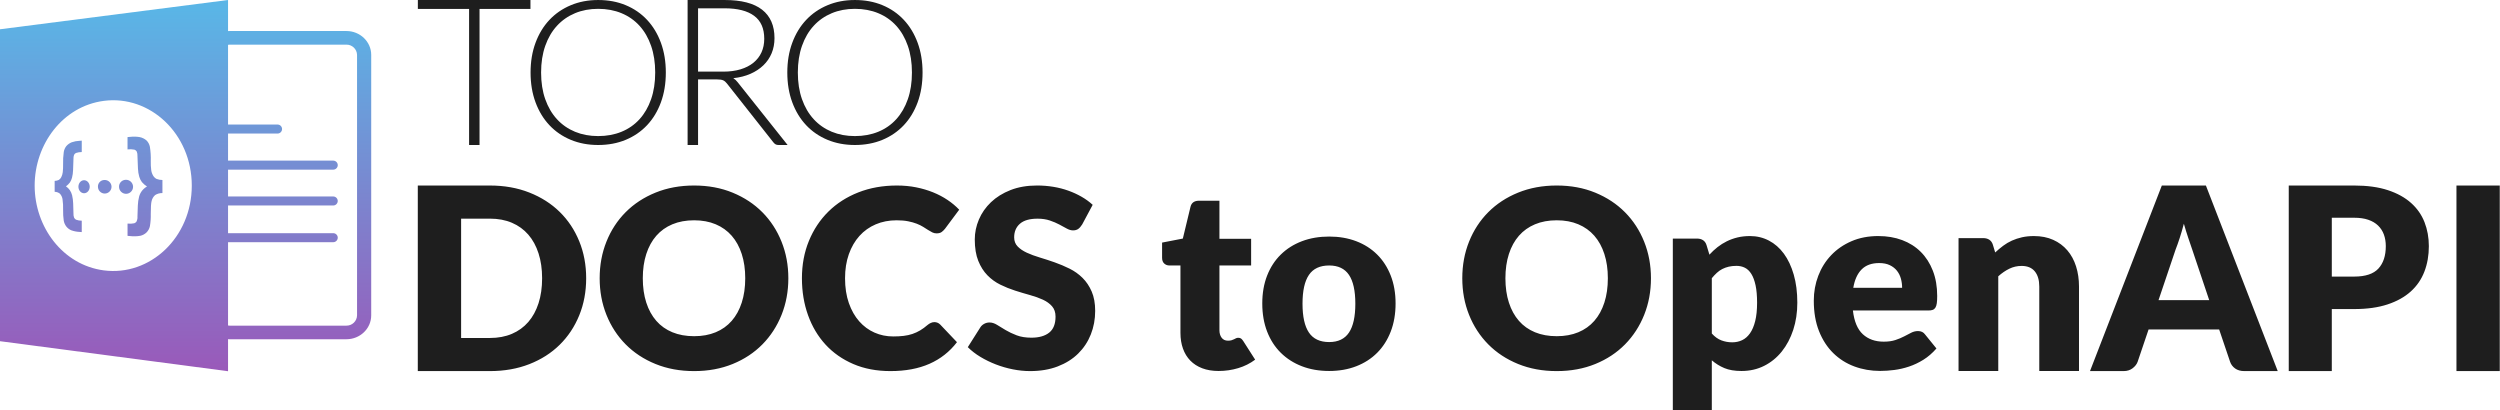 <?xml version="1.0" encoding="UTF-8" standalone="no"?><!DOCTYPE svg PUBLIC "-//W3C//DTD SVG 1.1//EN" "http://www.w3.org/Graphics/SVG/1.1/DTD/svg11.dtd"><svg width="1724px" height="283px" version="1.1" xmlns="http://www.w3.org/2000/svg" xmlns:xlink="http://www.w3.org/1999/xlink" xml:space="preserve" xmlns:serif="http://www.serif.com/" style="fill-rule:evenodd;clip-rule:evenodd;stroke-linejoin:round;stroke-miterlimit:2;"><path id="docs-to-openapi" d="M1153.58,282.982l0,-118.46l16.65,0c1.677,0 3.079,0.376 4.206,1.127c1.127,0.752 1.922,1.879 2.385,3.382l1.995,6.591c1.734,-1.908 3.598,-3.642 5.593,-5.203c1.995,-1.561 4.134,-2.905 6.417,-4.033c2.284,-1.127 4.741,-2.009 7.372,-2.645c2.63,-0.636 5.506,-0.954 8.628,-0.954c4.683,0 9.019,1.041 13.008,3.122c3.989,2.082 7.429,5.088 10.32,9.019c2.891,3.932 5.16,8.745 6.807,14.439c1.648,5.695 2.472,12.156 2.472,19.382c0,6.764 -0.939,13.008 -2.818,18.732c-1.879,5.723 -4.51,10.695 -7.892,14.916c-3.382,4.22 -7.429,7.516 -12.141,9.886c-4.712,2.37 -9.929,3.555 -15.653,3.555c-4.683,0 -8.614,-0.664 -11.794,-1.994c-3.18,-1.33 -6.07,-3.122 -8.672,-5.377l0,34.515l-26.883,0Zm-749.355,-91.105c0,9.251 -1.595,17.785 -4.786,25.602c-3.191,7.817 -7.685,14.58 -13.482,20.288c-5.797,5.709 -12.779,10.159 -20.947,13.35c-8.168,3.192 -17.229,4.787 -27.183,4.787l-49.712,0l0,-127.967l49.712,0c9.954,0 19.015,1.61 27.183,4.831c8.168,3.22 15.15,7.67 20.947,13.35c5.797,5.679 10.291,12.427 13.482,20.244c3.191,7.817 4.786,16.322 4.786,25.515Zm734.278,0.001c0,9.052 -1.561,17.474 -4.683,25.266c-3.123,7.793 -7.52,14.568 -13.192,20.326c-5.673,5.758 -12.505,10.27 -20.498,13.535c-7.992,3.266 -16.858,4.899 -26.598,4.899c-9.741,0 -18.621,-1.633 -26.642,-4.899c-8.022,-3.265 -14.883,-7.777 -20.583,-13.535c-5.701,-5.758 -10.113,-12.533 -13.235,-20.326c-3.123,-7.792 -4.684,-16.214 -4.684,-25.266c0,-9.053 1.561,-17.475 4.684,-25.267c3.122,-7.792 7.534,-14.553 13.235,-20.283c5.7,-5.729 12.561,-10.227 20.583,-13.492c8.021,-3.266 16.901,-4.899 26.642,-4.899c9.74,0 18.606,1.647 26.598,4.942c7.993,3.294 14.825,7.806 20.498,13.535c5.672,5.73 10.069,12.491 13.192,20.283c3.122,7.792 4.683,16.185 4.683,25.181Zm585.331,64.026l-29.861,0l0,-127.967l29.861,0l0,127.967Zm-1180.19,-64.026c0,9.052 -1.562,17.474 -4.684,25.266c-3.123,7.793 -7.52,14.568 -13.192,20.326c-5.673,5.758 -12.505,10.27 -20.497,13.535c-7.993,3.266 -16.859,4.899 -26.599,4.899c-9.74,0 -18.621,-1.633 -26.642,-4.899c-8.022,-3.265 -14.883,-7.777 -20.583,-13.535c-5.701,-5.758 -10.113,-12.533 -13.235,-20.326c-3.123,-7.792 -4.684,-16.214 -4.684,-25.266c0,-9.053 1.561,-17.475 4.684,-25.267c3.122,-7.792 7.534,-14.553 13.235,-20.283c5.7,-5.729 12.561,-10.227 20.583,-13.492c8.021,-3.266 16.902,-4.899 26.642,-4.899c9.74,0 18.606,1.647 26.599,4.942c7.992,3.294 14.824,7.806 20.497,13.535c5.672,5.73 10.069,12.491 13.192,20.283c3.122,7.792 4.684,16.185 4.684,25.181Zm1027.08,64.026l-23.011,0c-2.576,0 -4.699,-0.6 -6.368,-1.8c-1.668,-1.201 -2.825,-2.738 -3.469,-4.611l-7.553,-22.309l-48.658,0l-7.553,22.309c-0.586,1.639 -1.727,3.118 -3.425,4.435c-1.698,1.317 -3.777,1.976 -6.236,1.976l-23.187,0l49.536,-127.967l30.388,0l49.536,127.967Zm-926.354,-33.775c0.687,0 1.375,0.129 2.062,0.387c0.688,0.258 1.347,0.702 1.977,1.332l11.516,12.118c-5.042,6.589 -11.359,11.559 -18.95,14.911c-7.592,3.351 -16.573,5.027 -26.943,5.027c-9.511,0 -18.033,-1.618 -25.568,-4.856c-7.534,-3.237 -13.922,-7.706 -19.165,-13.406c-5.242,-5.701 -9.267,-12.462 -12.074,-20.283c-2.808,-7.82 -4.212,-16.314 -4.212,-25.481c0,-9.339 1.605,-17.919 4.813,-25.74c3.209,-7.821 7.692,-14.567 13.45,-20.239c5.758,-5.672 12.648,-10.084 20.669,-13.235c8.021,-3.151 16.873,-4.727 26.556,-4.727c4.698,0 9.124,0.415 13.278,1.246c4.154,0.831 8.036,1.977 11.645,3.438c3.61,1.461 6.933,3.208 9.969,5.242c3.037,2.034 5.73,4.283 8.079,6.747l-9.797,13.149c-0.631,0.802 -1.376,1.532 -2.235,2.191c-0.859,0.659 -2.063,0.989 -3.609,0.989c-1.032,0 -2.006,-0.23 -2.922,-0.688c-0.917,-0.458 -1.891,-1.017 -2.923,-1.676c-1.031,-0.659 -2.162,-1.375 -3.394,-2.148c-1.232,-0.774 -2.693,-1.49 -4.383,-2.149c-1.69,-0.659 -3.667,-1.217 -5.93,-1.676c-2.263,-0.458 -4.913,-0.687 -7.95,-0.687c-5.271,0 -10.084,0.931 -14.438,2.793c-4.354,1.862 -8.093,4.526 -11.215,7.992c-3.123,3.467 -5.558,7.664 -7.305,12.591c-1.748,4.927 -2.622,10.456 -2.622,16.587c0,6.417 0.874,12.117 2.622,17.102c1.747,4.985 4.125,9.181 7.133,12.59c3.008,3.409 6.517,6.002 10.528,7.778c4.01,1.776 8.307,2.664 12.891,2.664c2.635,0 5.042,-0.129 7.219,-0.386c2.177,-0.258 4.197,-0.702 6.059,-1.332c1.862,-0.631 3.638,-1.447 5.328,-2.45c1.69,-1.002 3.395,-2.249 5.114,-3.738c0.687,-0.573 1.432,-1.046 2.234,-1.418c0.802,-0.373 1.633,-0.559 2.493,-0.559Zm963.638,-8.998l0,42.773l-29.686,0l0,-127.967l45.144,0c9.017,0 16.761,1.069 23.231,3.206c6.47,2.137 11.798,5.079 15.985,8.827c4.186,3.747 7.275,8.168 9.266,13.262c1.99,5.094 2.986,10.598 2.986,16.512c0,6.382 -1.025,12.237 -3.074,17.566c-2.049,5.328 -5.182,9.895 -9.398,13.701c-4.216,3.806 -9.559,6.777 -16.029,8.915c-6.47,2.137 -14.126,3.205 -22.967,3.205l-15.458,0Zm-861.721,-58.38c-0.86,1.375 -1.762,2.406 -2.707,3.094c-0.946,0.687 -2.163,1.031 -3.653,1.031c-1.318,0 -2.736,-0.415 -4.254,-1.246c-1.518,-0.831 -3.237,-1.762 -5.157,-2.793c-1.919,-1.032 -4.11,-1.963 -6.574,-2.793c-2.464,-0.831 -5.271,-1.247 -8.422,-1.247c-5.443,0 -9.497,1.161 -12.161,3.481c-2.664,2.321 -3.996,5.457 -3.996,9.411c0,2.521 0.802,4.612 2.406,6.273c1.604,1.662 3.71,3.094 6.317,4.298c2.607,1.203 5.586,2.306 8.938,3.308c3.351,1.003 6.775,2.12 10.27,3.352c3.495,1.232 6.918,2.679 10.27,4.34c3.351,1.662 6.331,3.782 8.938,6.36c2.607,2.578 4.712,5.715 6.316,9.41c1.605,3.696 2.407,8.151 2.407,13.364c0,5.787 -1.003,11.201 -3.008,16.243c-2.006,5.042 -4.913,9.44 -8.723,13.192c-3.81,3.753 -8.509,6.704 -14.095,8.852c-5.586,2.149 -11.931,3.223 -19.036,3.223c-3.896,0 -7.864,-0.401 -11.903,-1.203c-4.039,-0.802 -7.949,-1.934 -11.731,-3.395c-3.781,-1.461 -7.334,-3.194 -10.657,-5.199c-3.323,-2.005 -6.216,-4.24 -8.68,-6.704l8.594,-13.578c0.631,-1.032 1.519,-1.862 2.665,-2.493c1.146,-0.63 2.377,-0.945 3.695,-0.945c1.719,0 3.452,0.544 5.2,1.633c1.747,1.088 3.724,2.292 5.93,3.609c2.205,1.318 4.741,2.521 7.605,3.61c2.865,1.088 6.246,1.633 10.142,1.633c5.271,0 9.367,-1.16 12.289,-3.481c2.922,-2.32 4.383,-6.001 4.383,-11.043c0,-2.922 -0.802,-5.3 -2.406,-7.134c-1.604,-1.833 -3.71,-3.351 -6.317,-4.554c-2.607,-1.204 -5.572,-2.264 -8.895,-3.18c-3.323,-0.917 -6.732,-1.934 -10.227,-3.051c-3.495,-1.117 -6.904,-2.493 -10.227,-4.125c-3.323,-1.633 -6.288,-3.782 -8.895,-6.446c-2.607,-2.664 -4.712,-5.987 -6.317,-9.969c-1.604,-3.982 -2.406,-8.895 -2.406,-14.739c0,-4.698 0.945,-9.282 2.836,-13.751c1.891,-4.469 4.67,-8.451 8.336,-11.946c3.667,-3.495 8.165,-6.288 13.493,-8.379c5.329,-2.091 11.431,-3.137 18.306,-3.137c3.839,0 7.577,0.301 11.215,0.902c3.638,0.602 7.09,1.49 10.356,2.665c3.266,1.174 6.317,2.578 9.153,4.211c2.836,1.633 5.371,3.48 7.606,5.543l-7.219,13.493Zm604.322,101.092l0,-91.642l16.968,0c1.708,0 3.137,0.383 4.286,1.149c1.148,0.766 1.959,1.915 2.43,3.447l1.591,5.302c1.767,-1.65 3.593,-3.181 5.479,-4.595c1.885,-1.414 3.903,-2.607 6.053,-3.579c2.15,-0.972 4.478,-1.738 6.981,-2.298c2.504,-0.56 5.229,-0.84 8.175,-0.84c5.007,0 9.441,0.869 13.3,2.607c3.858,1.738 7.113,4.154 9.765,7.247c2.651,3.093 4.654,6.775 6.009,11.046c1.355,4.272 2.032,8.911 2.032,13.919l0,58.237l-27.395,0l0,-58.237c0,-4.478 -1.031,-7.968 -3.093,-10.472c-2.062,-2.504 -5.096,-3.756 -9.102,-3.756c-3.005,0 -5.832,0.648 -8.484,1.944c-2.651,1.296 -5.184,3.034 -7.6,5.214l0,65.307l-27.395,0Zm-510.206,-0.01c-4.279,0 -8.051,-0.621 -11.317,-1.864c-3.267,-1.243 -6.013,-3.006 -8.239,-5.29c-2.226,-2.284 -3.917,-5.044 -5.073,-8.282c-1.156,-3.237 -1.734,-6.851 -1.734,-10.84l0,-46.482l-7.632,0c-1.387,0 -2.572,-0.448 -3.555,-1.344c-0.983,-0.896 -1.474,-2.212 -1.474,-3.946l0,-10.493l14.308,-2.775l5.29,-21.94c0.694,-2.775 2.66,-4.163 5.897,-4.163l14.049,0l0,26.276l21.854,0l0,18.385l-21.854,0l0,44.661c0,2.081 0.506,3.801 1.518,5.16c1.011,1.358 2.471,2.038 4.379,2.038c0.983,0 1.807,-0.101 2.471,-0.304c0.665,-0.202 1.243,-0.433 1.735,-0.694c0.491,-0.26 0.954,-0.491 1.387,-0.693c0.434,-0.203 0.94,-0.304 1.518,-0.304c0.809,0 1.46,0.188 1.951,0.564c0.492,0.376 0.998,0.968 1.518,1.778l8.152,12.748c-3.469,2.601 -7.372,4.552 -11.708,5.853c-4.336,1.301 -8.816,1.951 -13.441,1.951Zm76.197,-92.704c6.822,0 13.037,1.07 18.645,3.209c5.608,2.139 10.421,5.203 14.439,9.192c4.018,3.989 7.14,8.831 9.366,14.526c2.225,5.695 3.338,12.097 3.338,19.209c0,7.168 -1.113,13.629 -3.338,19.382c-2.226,5.752 -5.348,10.637 -9.366,14.655c-4.018,4.018 -8.831,7.111 -14.439,9.279c-5.608,2.168 -11.823,3.252 -18.645,3.252c-6.88,0 -13.138,-1.084 -18.775,-3.252c-5.637,-2.168 -10.493,-5.261 -14.569,-9.279c-4.076,-4.018 -7.227,-8.903 -9.453,-14.655c-2.225,-5.753 -3.338,-12.214 -3.338,-19.382c0,-7.112 1.113,-13.514 3.338,-19.209c2.226,-5.695 5.377,-10.537 9.453,-14.526c4.076,-3.989 8.932,-7.053 14.569,-9.192c5.637,-2.139 11.895,-3.209 18.775,-3.209Zm378.742,-0.342c5.975,0 11.442,0.929 16.401,2.785c4.96,1.856 9.223,4.553 12.79,8.092c3.568,3.538 6.352,7.874 8.353,13.007c2.001,5.134 3.002,10.949 3.002,17.446c0,2.03 -0.087,3.683 -0.261,4.959c-0.174,1.276 -0.493,2.291 -0.957,3.045c-0.464,0.754 -1.088,1.276 -1.871,1.566c-0.783,0.29 -1.783,0.435 -3.002,0.435l-52.031,0c0.87,7.541 3.162,13.008 6.874,16.402c3.712,3.393 8.498,5.09 14.356,5.09c3.133,0 5.83,-0.377 8.092,-1.132c2.262,-0.754 4.278,-1.595 6.047,-2.523c1.769,-0.928 3.394,-1.769 4.873,-2.523c1.479,-0.754 3.031,-1.131 4.655,-1.131c2.146,0 3.77,0.783 4.872,2.349l7.831,9.658c-2.784,3.19 -5.786,5.786 -9.005,7.787c-3.22,2.001 -6.526,3.568 -9.919,4.699c-3.394,1.131 -6.787,1.914 -10.18,2.349c-3.394,0.435 -6.627,0.653 -9.702,0.653c-6.322,0 -12.253,-1.03 -17.793,-3.089c-5.54,-2.059 -10.383,-5.119 -14.53,-9.18c-4.148,-4.06 -7.425,-9.107 -9.832,-15.139c-2.408,-6.033 -3.611,-13.051 -3.611,-21.056c0,-6.033 1.029,-11.746 3.089,-17.141c2.059,-5.394 5.017,-10.122 8.874,-14.182c3.858,-4.061 8.527,-7.28 14.009,-9.658c5.481,-2.378 11.673,-3.568 18.576,-3.568Zm-97.877,20.553c-1.965,0 -3.743,0.188 -5.333,0.564c-1.59,0.376 -3.064,0.91 -4.423,1.604c-1.358,0.694 -2.616,1.576 -3.772,2.645c-1.156,1.07 -2.313,2.298 -3.469,3.686l0,38.157c2.024,2.254 4.221,3.83 6.591,4.726c2.37,0.896 4.856,1.344 7.458,1.344c2.486,0 4.77,-0.491 6.851,-1.474c2.081,-0.983 3.888,-2.558 5.42,-4.726c1.532,-2.168 2.732,-4.987 3.599,-8.456c0.867,-3.468 1.301,-7.689 1.301,-12.661c0,-4.74 -0.347,-8.73 -1.041,-11.967c-0.694,-3.238 -1.662,-5.854 -2.905,-7.848c-1.243,-1.995 -2.732,-3.426 -4.466,-4.293c-1.735,-0.867 -3.672,-1.301 -5.811,-1.301Zm-280.865,52.548c6.186,0 10.739,-2.183 13.658,-6.548c2.92,-4.365 4.38,-10.999 4.38,-19.902c0,-8.903 -1.46,-15.523 -4.38,-19.859c-2.919,-4.336 -7.472,-6.504 -13.658,-6.504c-6.36,0 -11.014,2.168 -13.962,6.504c-2.949,4.336 -4.423,10.956 -4.423,19.859c0,8.903 1.474,15.537 4.423,19.902c2.948,4.365 7.602,6.548 13.962,6.548Zm-542.758,-44.011c0,-6.324 -0.82,-12.033 -2.46,-17.127c-1.639,-5.094 -3.996,-9.412 -7.07,-12.955c-3.074,-3.542 -6.836,-6.265 -11.286,-8.168c-4.45,-1.903 -9.515,-2.854 -15.194,-2.854l-19.85,0l0,82.296l19.85,0c5.679,0 10.744,-0.952 15.194,-2.855c4.45,-1.903 8.212,-4.626 11.286,-8.168c3.074,-3.542 5.431,-7.861 7.07,-12.955c1.64,-5.094 2.46,-10.832 2.46,-17.214Zm140.071,0.001c0,-6.188 -0.802,-11.76 -2.407,-16.716c-1.604,-4.956 -3.91,-9.153 -6.918,-12.591c-3.008,-3.437 -6.689,-6.073 -11.044,-7.906c-4.354,-1.834 -9.31,-2.75 -14.867,-2.75c-5.615,0 -10.614,0.916 -14.997,2.75c-4.383,1.833 -8.079,4.469 -11.087,7.906c-3.008,3.438 -5.314,7.635 -6.918,12.591c-1.604,4.956 -2.406,10.528 -2.406,16.716c0,6.245 0.802,11.845 2.406,16.801c1.604,4.956 3.91,9.153 6.918,12.591c3.008,3.437 6.704,6.059 11.087,7.863c4.383,1.805 9.382,2.707 14.997,2.707c5.557,0 10.513,-0.902 14.867,-2.707c4.355,-1.804 8.036,-4.426 11.044,-7.863c3.008,-3.438 5.314,-7.635 6.918,-12.591c1.605,-4.956 2.407,-10.556 2.407,-16.801Zm594.86,0c0,-6.188 -0.802,-11.76 -2.407,-16.716c-1.604,-4.956 -3.91,-9.153 -6.918,-12.591c-3.008,-3.437 -6.689,-6.073 -11.044,-7.906c-4.354,-1.834 -9.31,-2.75 -14.867,-2.75c-5.615,0 -10.614,0.916 -14.997,2.75c-4.383,1.833 -8.079,4.469 -11.087,7.906c-3.008,3.438 -5.314,7.635 -6.918,12.591c-1.604,4.956 -2.406,10.528 -2.406,16.716c0,6.245 0.802,11.845 2.406,16.801c1.604,4.956 3.91,9.153 6.918,12.591c3.008,3.437 6.704,6.059 11.087,7.863c4.383,1.805 9.382,2.707 14.997,2.707c5.557,0 10.513,-0.902 14.867,-2.707c4.355,-1.804 8.036,-4.426 11.044,-7.863c3.008,-3.438 5.314,-7.635 6.918,-12.591c1.605,-4.956 2.407,-10.556 2.407,-16.801Zm379.743,15.105l34.956,0l-11.769,-35.044c-0.761,-2.225 -1.654,-4.845 -2.679,-7.86c-1.025,-3.016 -2.035,-6.28 -3.03,-9.793c-0.937,3.571 -1.903,6.88 -2.898,9.924c-0.996,3.045 -1.933,5.68 -2.811,7.905l-11.769,34.868Zm-192.652,-25.576c-5.162,0 -9.194,1.465 -12.094,4.394c-2.9,2.93 -4.815,7.149 -5.743,12.66l33.673,0c0,-2.146 -0.276,-4.234 -0.827,-6.265c-0.551,-2.03 -1.45,-3.843 -2.697,-5.438c-1.247,-1.595 -2.886,-2.885 -4.916,-3.872c-2.03,-0.986 -4.496,-1.479 -7.396,-1.479Zm312.144,9.328l15.458,0c7.729,0 13.291,-1.845 16.688,-5.533c3.396,-3.689 5.094,-8.842 5.094,-15.458c0,-2.928 -0.44,-5.592 -1.318,-7.993c-0.878,-2.4 -2.21,-4.464 -3.996,-6.192c-1.786,-1.727 -4.04,-3.059 -6.763,-3.996c-2.723,-0.937 -5.958,-1.405 -9.705,-1.405l-15.458,0l0,40.577Z" style="fill:#1e1e1e;fill-rule:nonzero;"/><path id="toro" d="M365.803,0.005l0,6.147l-35.117,0l0,93.834l-7.207,0l0,-93.834l-35.329,0l0,-6.147l77.653,0Zm115.577,54.76l0,45.221l-7.208,0l0,-99.981l25.508,0c11.541,0 20.161,2.226 25.861,6.677c5.7,4.452 8.55,10.988 8.55,19.608c0,3.816 -0.66,7.301 -1.979,10.457c-1.319,3.157 -3.215,5.924 -5.688,8.303c-2.473,2.379 -5.452,4.333 -8.938,5.864c-3.486,1.531 -7.419,2.532 -11.8,3.003c1.13,0.707 2.143,1.649 3.038,2.827l34.411,43.242l-6.289,0c-0.753,0 -1.401,-0.141 -1.943,-0.423c-0.542,-0.283 -1.072,-0.754 -1.59,-1.414l-32.008,-40.557c-0.801,-1.037 -1.66,-1.767 -2.579,-2.191c-0.918,-0.424 -2.343,-0.636 -4.275,-0.636l-13.071,0Zm-22.229,-4.769c0,7.56 -1.13,14.416 -3.388,20.57c-2.259,6.154 -5.44,11.409 -9.542,15.765c-4.103,4.356 -9.012,7.721 -14.728,10.095c-5.715,2.374 -12.054,3.56 -19.014,3.56c-6.868,0 -13.16,-1.186 -18.876,-3.56c-5.716,-2.374 -10.625,-5.739 -14.728,-10.095c-4.102,-4.356 -7.294,-9.611 -9.576,-15.765c-2.282,-6.154 -3.423,-13.01 -3.423,-20.57c0,-7.514 1.141,-14.347 3.423,-20.501c2.282,-6.154 5.474,-11.409 9.576,-15.765c4.103,-4.356 9.012,-7.732 14.728,-10.129c5.716,-2.397 12.008,-3.596 18.876,-3.596c6.96,0 13.299,1.187 19.014,3.561c5.716,2.374 10.625,5.75 14.728,10.13c4.102,4.379 7.283,9.645 9.542,15.799c2.258,6.154 3.388,12.987 3.388,20.501Zm177.046,0c0,7.56 -1.129,14.416 -3.388,20.57c-2.259,6.154 -5.439,11.409 -9.542,15.765c-4.102,4.356 -9.012,7.721 -14.727,10.095c-5.716,2.374 -12.054,3.56 -19.015,3.56c-6.868,0 -13.16,-1.186 -18.876,-3.56c-5.716,-2.374 -10.625,-5.739 -14.728,-10.095c-4.102,-4.356 -7.294,-9.611 -9.576,-15.765c-2.282,-6.154 -3.423,-13.01 -3.423,-20.57c0,-7.514 1.141,-14.347 3.423,-20.501c2.282,-6.154 5.474,-11.409 9.576,-15.765c4.103,-4.356 9.012,-7.732 14.728,-10.129c5.716,-2.397 12.008,-3.596 18.876,-3.596c6.961,0 13.299,1.187 19.015,3.561c5.715,2.374 10.625,5.75 14.727,10.13c4.103,4.379 7.283,9.645 9.542,15.799c2.259,6.154 3.388,12.987 3.388,20.501Zm-184.375,0c0,-6.822 -0.945,-12.953 -2.835,-18.392c-1.89,-5.44 -4.552,-10.049 -7.986,-13.829c-3.434,-3.78 -7.572,-6.672 -12.412,-8.677c-4.84,-2.006 -10.21,-3.008 -16.11,-3.008c-5.808,0 -11.121,1.002 -15.938,3.008c-4.817,2.005 -8.965,4.897 -12.445,8.677c-3.481,3.78 -6.177,8.389 -8.09,13.829c-1.913,5.439 -2.87,11.57 -2.87,18.392c0,6.868 0.957,13.01 2.87,18.427c1.913,5.416 4.609,10.014 8.09,13.794c3.48,3.779 7.628,6.66 12.445,8.643c4.817,1.982 10.13,2.973 15.938,2.973c5.9,0 11.27,-0.991 16.11,-2.973c4.84,-1.983 8.978,-4.864 12.412,-8.643c3.434,-3.78 6.096,-8.378 7.986,-13.794c1.89,-5.417 2.835,-11.559 2.835,-18.427Zm177.046,0c0,-6.822 -0.945,-12.953 -2.835,-18.392c-1.89,-5.44 -4.552,-10.049 -7.986,-13.829c-3.434,-3.78 -7.571,-6.672 -12.411,-8.677c-4.841,-2.006 -10.211,-3.008 -16.111,-3.008c-5.808,0 -11.12,1.002 -15.937,3.008c-4.817,2.005 -8.966,4.897 -12.446,8.677c-3.48,3.78 -6.177,8.389 -8.09,13.829c-1.913,5.439 -2.869,11.57 -2.869,18.392c0,6.868 0.956,13.01 2.869,18.427c1.913,5.416 4.61,10.014 8.09,13.794c3.48,3.779 7.629,6.66 12.446,8.643c4.817,1.982 10.129,2.973 15.937,2.973c5.9,0 11.27,-0.991 16.111,-2.973c4.84,-1.983 8.977,-4.864 12.411,-8.643c3.434,-3.78 6.096,-8.378 7.986,-13.794c1.89,-5.417 2.835,-11.559 2.835,-18.427Zm-147.488,-0.601l17.381,0c4.428,0 8.397,-0.53 11.906,-1.59c3.51,-1.059 6.477,-2.579 8.903,-4.557c2.426,-1.978 4.275,-4.357 5.547,-7.136c1.272,-2.78 1.908,-5.912 1.908,-9.398c0,-7.113 -2.332,-12.389 -6.995,-15.827c-4.664,-3.439 -11.447,-5.158 -20.35,-5.158l-18.3,0l0,43.666Z" style="fill:#1e1e1e;fill-rule:nonzero;"/><path id="icon" d="M238.894,233.947l-80.574,0c-0.359,0 -0.705,-0.03 -1.06,-0.048l0,22.098l-157.26,-20.703l0,-215.106l157.26,-20.188l0,21.445c0.355,-0.016 0.7,-0.049 1.06,-0.049l80.574,0c9.423,0 17.091,7.377 17.091,16.441l0,179.669c-0.002,9.064 -7.668,16.441 -17.091,16.441Zm7.325,-196.108c-0.084,-3.94 -3.386,-7.116 -7.325,-7.046l-80.574,0c-0.355,0.008 -0.71,0.042 -1.06,0.1l0,54.984l34.028,0c0.037,-0.001 0.074,-0.002 0.111,-0.002c1.708,0 3.113,1.406 3.113,3.113c0,1.708 -1.405,3.113 -3.113,3.113c-0.037,0 -0.074,-0.001 -0.111,-0.002l-34.028,0l0,18.67l72.406,0c0.046,-0.002 0.091,-0.003 0.137,-0.003c1.707,0 3.113,1.405 3.113,3.113c0,1.707 -1.406,3.112 -3.113,3.112c-0.046,0 -0.091,-0.001 -0.137,-0.003l-72.406,0l0,18.499l72.406,0c0.042,-0.001 0.083,-0.002 0.125,-0.002c1.708,0 3.113,1.405 3.113,3.113c0,1.707 -1.405,3.112 -3.113,3.112c-0.042,0 -0.083,0 -0.125,-0.002l-72.406,0l0,19.088l72.406,0c0.046,-0.002 0.091,-0.003 0.137,-0.003c1.707,0 3.113,1.405 3.113,3.112c0,1.708 -1.406,3.113 -3.113,3.113c-0.046,0 -0.091,-0.001 -0.137,-0.003l-72.406,0l0,57.441c0.35,0.061 0.704,0.096 1.06,0.105l80.574,0c3.939,0.07 7.241,-3.106 7.325,-7.045l0,-179.677Zm-174.641,31.718c31.842,-4.18 60.677,22.681 60.677,58.447c0,35.765 -28.835,62.627 -60.677,58.447c-28.309,-3.716 -47.68,-29.88 -47.68,-58.45c0,-28.57 19.371,-54.729 47.68,-58.444Zm34.032,51.583c-0.705,-1.193 -1.16,-2.516 -1.337,-3.891c-0.247,-2.038 -0.347,-4.092 -0.3,-6.145c0.112,-3.312 -0.096,-6.627 -0.62,-9.9c-0.315,-1.654 -1.126,-3.175 -2.325,-4.359c-1.361,-1.184 -3.011,-1.985 -4.783,-2.323c-2.161,-0.35 -4.36,-0.397 -6.534,-0.14l-1.773,0.139l0,8.499c1.584,-0.193 3.188,-0.135 4.753,0.173c0.669,0.22 1.237,0.674 1.6,1.278c0.4,0.988 0.571,2.053 0.5,3.116c0,1.523 0.127,4.37 0.341,8.594c0.059,1.95 0.366,3.884 0.914,5.756c0.383,1.315 1.001,2.55 1.824,3.646c1.014,1.17 2.193,2.186 3.499,3.017c-1.302,0.743 -2.455,1.723 -3.399,2.888c-0.924,1.188 -1.61,2.544 -2.021,3.992c-0.533,2.039 -0.836,4.131 -0.905,6.237c-0.187,3.984 -0.255,6.526 -0.255,7.649c0.087,1.116 -0.103,2.237 -0.553,3.262c-0.368,0.617 -0.939,1.086 -1.616,1.326c-1.534,0.328 -3.112,0.4 -4.67,0.212l0,8.481l1.773,0.143c2.347,0.279 4.723,0.212 7.051,-0.2c1.598,-0.36 3.068,-1.15 4.25,-2.283c1.201,-1.194 2.022,-2.717 2.36,-4.376c0.471,-2.795 0.667,-5.63 0.585,-8.464c0,-4.508 0.2,-7.429 0.569,-8.785c0.351,-1.612 1.204,-3.072 2.435,-4.17c1.507,-0.947 3.261,-1.427 5.04,-1.381l0,-8.999c-1.397,-0.001 -2.782,-0.26 -4.085,-0.762c-0.964,-0.515 -1.766,-1.287 -2.318,-2.23Zm-63.326,0.958c0.528,-1.062 0.864,-2.209 0.993,-3.388c0.185,-1.766 0.261,-3.542 0.226,-5.318c-0.082,-2.875 0.074,-5.751 0.465,-8.6c0.24,-1.474 0.848,-2.865 1.767,-4.043c1.013,-1.175 2.299,-2.085 3.746,-2.646c1.733,-0.596 3.545,-0.933 5.376,-1l1.513,-0.119l0,7.867c-1.359,-0.009 -2.711,0.209 -3.999,0.644c-0.567,0.283 -1.027,0.742 -1.31,1.308c-0.323,0.912 -0.461,1.879 -0.407,2.845c0,1.368 -0.1,3.933 -0.276,7.734c-0.048,1.75 -0.295,3.489 -0.735,5.183c-0.299,1.164 -0.788,2.27 -1.449,3.274c-0.771,1.017 -1.687,1.915 -2.718,2.667c1.03,0.684 1.924,1.553 2.636,2.565c0.742,1.094 1.286,2.31 1.606,3.592c0.428,1.845 0.672,3.729 0.729,5.622c0.152,3.586 0.207,5.875 0.207,6.881c-0.067,1.016 0.086,2.034 0.449,2.984c0.288,0.58 0.751,1.056 1.324,1.359c1.261,0.457 2.593,0.69 3.934,0.689l0,7.852l-1.513,-0.122c-1.977,-0.082 -3.929,-0.47 -5.787,-1.15c-1.302,-0.562 -2.443,-1.439 -3.322,-2.551c-0.92,-1.19 -1.535,-2.586 -1.793,-4.068c-0.352,-2.439 -0.498,-4.903 -0.439,-7.366c0.089,-2.543 -0.053,-5.089 -0.425,-7.607c-0.243,-1.361 -0.867,-2.626 -1.8,-3.648c-1.026,-0.809 -2.293,-1.254 -3.599,-1.265l0,-7.52c1.008,-0.025 1.999,-0.264 2.908,-0.7c0.729,-0.487 1.314,-1.161 1.693,-1.952l0,-0.003Zm15.652,2.172c2.165,-0.021 3.937,1.995 3.937,4.5c0,2.505 -1.772,4.517 -3.937,4.489c-2.141,-0.027 -3.859,-2.042 -3.859,-4.499c0,-2.457 1.719,-4.469 3.859,-4.49Zm13.736,-0.132c0.185,-0.022 0.37,-0.033 0.555,-0.033c2.57,0 4.685,2.115 4.685,4.685c0,2.57 -2.115,4.684 -4.685,4.684c-2.57,0 -4.684,-2.114 -4.684,-4.684c0,-0.003 0,-0.005 0,-0.007c-0.121,-2.401 1.731,-4.484 4.129,-4.645Zm14.845,-0.143c0.135,-0.011 0.271,-0.017 0.406,-0.017c2.654,0 4.837,2.183 4.837,4.837c0,2.653 -2.183,4.836 -4.837,4.836c-2.653,0 -4.836,-2.183 -4.836,-4.836c0,-0.003 0,-0.006 0,-0.008c-0.085,-2.529 1.903,-4.688 4.429,-4.812l0.001,0Z" style="fill:url(#_Linear1);"/><defs><linearGradient id="_Linear1" x1="0" y1="0" x2="1" y2="-2.55365e-05" gradientUnits="userSpaceOnUse" gradientTransform="matrix(0.112,257.532,-479.801,0.231,141.866,6.748)"><stop offset="0" style="stop-color:#5ab5e6;stop-opacity:1"/><stop offset="1" style="stop-color:#9c56b8;stop-opacity:1"/></linearGradient></defs></svg>